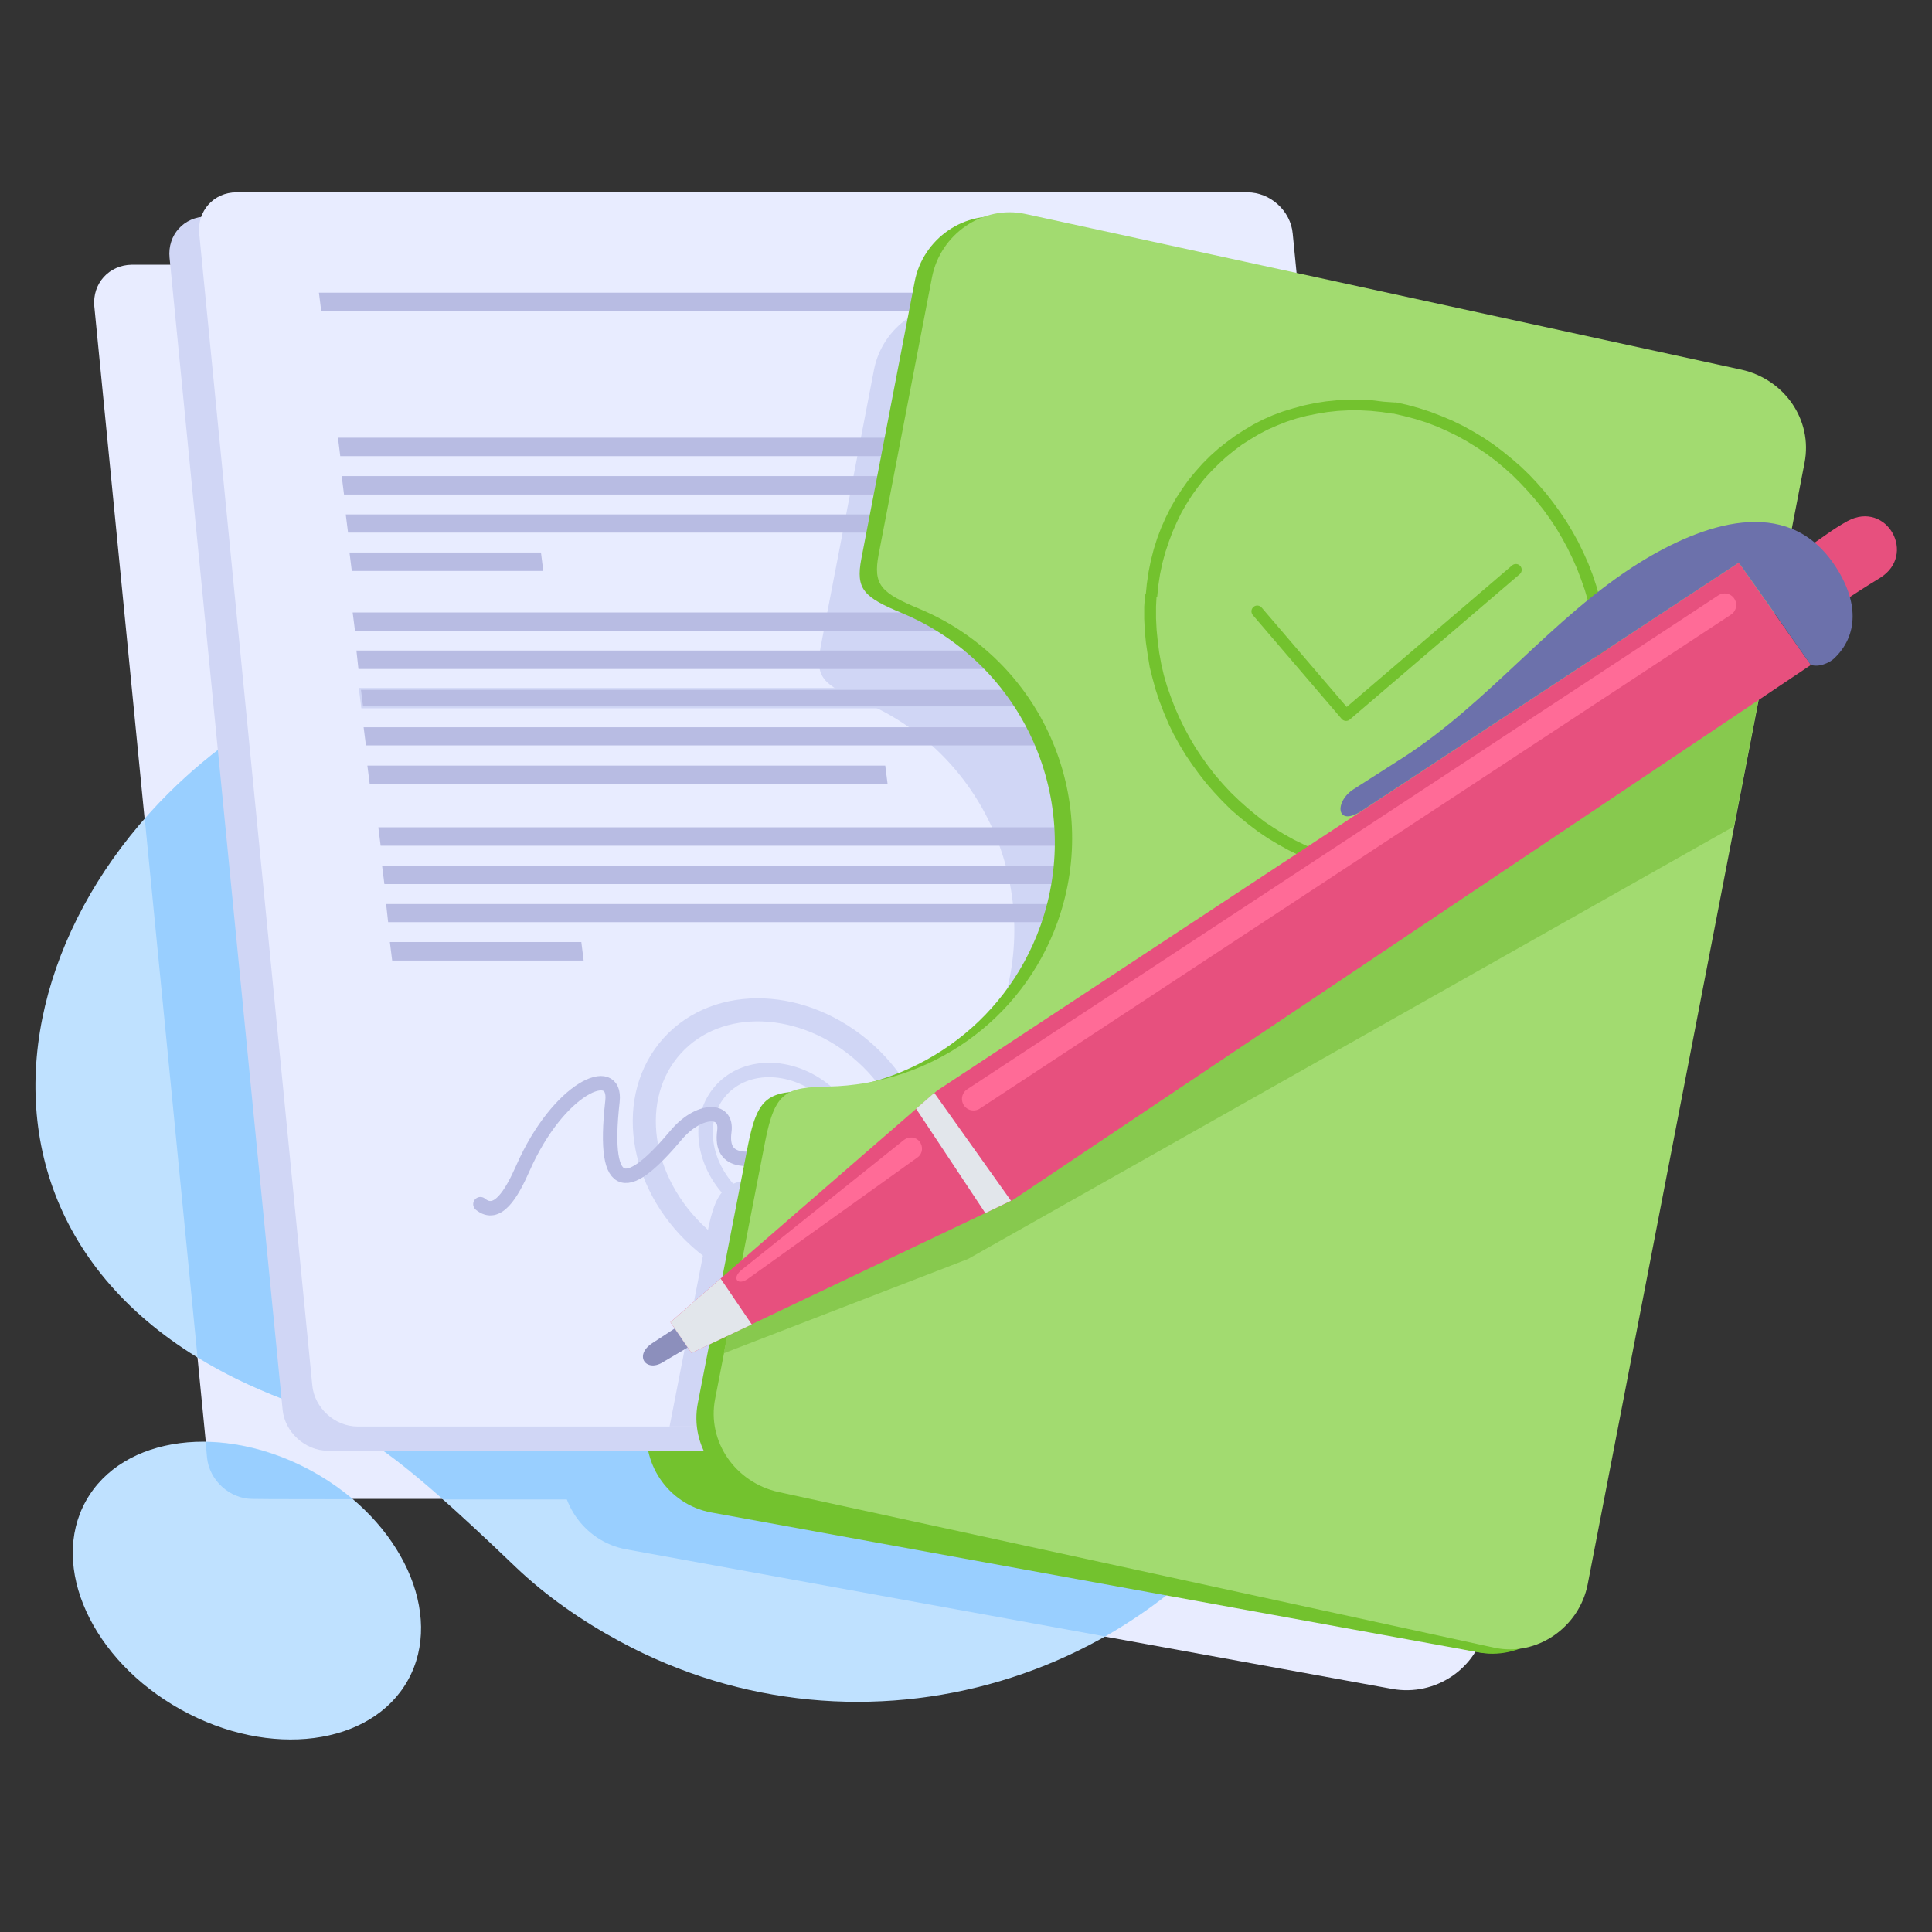 <?xml version="1.0" encoding="utf-8"?>
<!-- Generator: Adobe Illustrator 24.1.2, SVG Export Plug-In . SVG Version: 6.00 Build 0)  -->
<svg version="1.1" id="Layer_1" xmlns="http://www.w3.org/2000/svg" xmlns:xlink="http://www.w3.org/1999/xlink" x="0px" y="0px"
	 viewBox="0 0 670 670" style="enable-background:new 0 0 670 670;" xml:space="preserve">
<rect x="0" y="0" width="670" height="670" fill="#333333" stroke="none"/>
<style type="text/css">
	.st0{fill:none;}
	.st1{fill-rule:evenodd;clip-rule:evenodd;fill:#E8ECFF;}
	.st2{fill-rule:evenodd;clip-rule:evenodd;fill:#BFE1FF;}
	.st3{fill-rule:evenodd;clip-rule:evenodd;fill:#99CFFF;}
	.st4{fill-rule:evenodd;clip-rule:evenodd;fill:#73C22E;}
	.st5{fill-rule:evenodd;clip-rule:evenodd;fill:#D0D6F5;}
	.st6{fill:none;stroke:#D0D6F5;stroke-width:8;stroke-miterlimit:22.926;}
	.st7{fill:none;stroke:#D0D6F5;stroke-width:5;stroke-miterlimit:22.926;}
	.st8{fill:none;stroke:#B8BCE3;stroke-width:5;stroke-linecap:round;stroke-linejoin:round;stroke-miterlimit:22.926;}
	.st9{fill-rule:evenodd;clip-rule:evenodd;fill:#B8BCE3;}
	.st10{fill-rule:evenodd;clip-rule:evenodd;fill:#B8BCE3;stroke:#D0D6F5;stroke-width:0.666;stroke-miterlimit:16.957;}
	.st11{fill-rule:evenodd;clip-rule:evenodd;fill:#A2DB70;}
	.st12{fill-rule:evenodd;clip-rule:evenodd;fill:#87C94E;}
	.st13{fill:#73C22E;}
	.st14{fill:none;stroke:#73C22E;stroke-width:4.02;stroke-linecap:round;stroke-linejoin:round;stroke-miterlimit:22.926;}
	.st15{fill-rule:evenodd;clip-rule:evenodd;fill:#E7507E;}
	.st16{fill-rule:evenodd;clip-rule:evenodd;fill:#8C8FBC;}
	.st17{fill-rule:evenodd;clip-rule:evenodd;fill:#E2E6EB;}
	.st18{fill-rule:evenodd;clip-rule:evenodd;fill:#6C71AB;}
	.st19{fill:none;stroke:#FF6B97;stroke-width:8;stroke-linecap:round;stroke-linejoin:round;stroke-miterlimit:22.926;}
	.st20{fill:#FF6B97;}
</style>
<g id="Слой_x0020_1">
	<rect class="st0" width="670" height="670"/>
	<g id="_1837533815872">
		<g>
			<path class="st1" d="M270.6,116.1L195.3,505c-2.9,14.9,6.9,29.5,21.9,32.3l265.6,48.4c15,2.7,29.5-7.1,32.4-22l75.2-388.9
				c2.9-14.9-6.9-29.5-21.9-32.3L302.9,94.2C288,91.4,273.4,101.2,270.6,116.1L270.6,116.1z"/>
			<path class="st1" d="M45.7,91.8h350.6c7.9,0,15,6.4,15.7,14.3l39.2,399.4c0.8,7.9-5,14.3-12.9,14.3H87.6c-7.9,0-15-6.5-15.7-14.3
				L32.7,106.2C32,98.3,37.8,91.9,45.7,91.8L45.7,91.8z"/>
			<g>
				<g>
					<path class="st2" d="M214.9,569.2c-13.3-7.2-25.5-15.7-36-25.7c-42.9-41.1-54.5-48.3-80.5-58.2c-130-49.5-99.2-186.5,2.3-241.6
						c88.2-47.8,219.2-30.2,306,38.4c64.3,50.8,83.7,142.7,43.2,217.4C404.3,583.6,299,614.8,214.9,569.2L214.9,569.2z"/>
					
						<ellipse transform="matrix(0.486 -0.874 0.874 0.486 -438.074 358.336)" class="st2" cx="85.6" cy="551.6" rx="47.2" ry="63.9"/>
				</g>
				<path class="st3" d="M250.7,218.8c55.8,6.5,111.7,28.2,156,63.2c64.3,50.8,83.7,142.7,43.2,217.4c-16,29.6-39.5,52.6-66.7,68.1
					l-166-30.2c-14.9-2.7-24.8-17.3-21.9-32.3L250.7,218.8L250.7,218.8z"/>
				<g>
					<path class="st3" d="M153.6,519.9c-23.7-21-35.2-27-55.2-34.6c-11.1-4.3-21.1-9.1-29.9-14.6L50.2,283.9
						c13.7-15.7,30.8-29.5,50.6-40.2c88.1-47.8,219.1-30.2,306,38.4c9.2,7.3,17.5,15.5,24.9,24.3l18.8,192.1c-0.2,0.3-0.3,0.7-0.5,1
						c-3.9,7.2-8.3,14.1-13,20.5H153.6L153.6,519.9z"/>
					<path class="st3" d="M122.3,519.9c-14.9-12.6-33.7-19.6-51-19.9l0.5,5.5c0.8,7.9,7.9,14.3,15.7,14.3
						C87.6,519.9,122.3,519.9,122.3,519.9z"/>
				</g>
			</g>
			<path class="st4" d="M299.9,103.3l-75.2,388.9c-2.9,14.9,6.9,29.5,21.9,32.3l265.6,48.4c14.9,2.7,29.5-7.1,32.4-22L619.7,162
				c2.9-14.9-7-29.5-21.9-32.3L332.2,81.3C317.3,78.6,302.7,88.4,299.9,103.3z"/>
			<path class="st5" d="M71.7,75.1h350.6c7.9,0,15,6.4,15.7,14.3l39.2,399.4c0.8,7.9-5,14.3-12.9,14.3H113.7
				c-7.9,0-15-6.5-15.7-14.3L58.8,89.4C58,81.5,63.8,75.1,71.7,75.1z"/>
			<path class="st1" d="M82,66.7h350.6c7.9,0,15,6.4,15.7,14.3l39.2,399.4c0.8,7.9-5,14.3-12.9,14.3H124c-7.9,0-15-6.5-15.7-14.3
				L69.1,81.1C68.3,73.2,74.1,66.7,82,66.7z"/>
			<g>
				
					<ellipse transform="matrix(0.671 -0.742 0.742 0.671 -205.386 331.8)" class="st6" cx="271.1" cy="397.3" rx="43" ry="51.5"/>
				
					<ellipse transform="matrix(0.671 -0.742 0.742 0.671 -205.387 331.803)" class="st7" cx="271.1" cy="397.3" rx="24" ry="28.6"/>
				<path class="st8" d="M166.6,417.6c5.9,4.8,10.8-3.6,14.7-12.4c12.4-28.2,32.6-36.8,31.1-23.3c-3.8,33.9,6.1,30.8,22.1,11.7
					c7.6-9,17.8-9.7,16.7-1.3c-3.3,24,42.8-4.6,54.4-4.6"/>
			</g>
			<polygon class="st9" points="110.6,101.5 413.5,101.5 414.3,107.9 111.4,107.9 			"/>
			<path class="st5" d="M430.3,126.8l34.6,353.4c0.8,8-5.1,14.5-13.1,14.5H232.2l13.1-67.1c3.3-17.2,7.3-18.5,21.9-18.8
				c34.8-0.7,67.1-22.5,79.5-57.2c15.5-43.3-5.8-90.9-47.8-108.4c-13.5-5.7-16.3-8.3-14.3-18.9l18.5-96.1
				c2.9-14.9,17.5-25.2,32.4-22L430.3,126.8L430.3,126.8z"/>
			<g>
				<g>
					<polygon class="st9" points="122.3,212.4 425.2,212.4 426,218.7 123.1,218.7 					"/>
					<polygon class="st9" points="123.6,225.6 426.5,225.6 427.3,232 124.3,232 					"/>
					<polygon class="st10" points="124.8,238.9 427.8,238.9 428.5,245.3 125.6,245.3 					"/>
					<polygon class="st9" points="126.1,252.2 429,252.2 429.8,258.5 126.9,258.5 					"/>
					<polygon class="st9" points="127.4,265.5 307,265.5 307.8,271.8 128.2,271.8 					"/>
				</g>
				<g>
					<polygon class="st9" points="131.2,286.9 434.1,286.9 434.9,293.3 132,293.3 					"/>
					<polygon class="st9" points="132.5,300.2 435.4,300.2 436.2,306.6 133.3,306.6 					"/>
					<polygon class="st9" points="133.9,313.5 436.8,313.5 437.6,319.8 134.6,319.8 					"/>
					<polygon class="st9" points="135.2,326.7 201.6,326.7 202.4,333.1 136,333.1 					"/>
				</g>
				<g>
					<polygon class="st9" points="117.2,151.8 420.1,151.8 420.9,158.2 118,158.2 					"/>
					<polygon class="st9" points="118.5,165.1 421.4,165.1 422.2,171.5 119.3,171.5 					"/>
					<polygon class="st9" points="119.9,178.4 422.8,178.4 423.6,184.7 120.7,184.7 					"/>
					<polygon class="st9" points="121.2,191.6 187.6,191.6 188.4,198 122,198 					"/>
				</g>
			</g>
			<path class="st4" d="M317.2,97.7l-18.5,96.1c-2,10.6,0.8,13.3,14.3,18.9c41.9,17.6,63.2,65.1,47.8,108.4
				c-12.4,34.7-44.8,56.5-79.5,57.2c-14.6,0.3-18.5,1.6-21.9,18.8l-17.4,89.5c-2.9,14.9,7.1,29,21.9,32.3l248.3,54
				c14.8,3.2,29.5-7.1,32.4-22L619.7,162c2.9-14.9-7-29-21.9-32.3l-248.3-54C334.7,72.5,320,82.8,317.2,97.7L317.2,97.7z"/>
			<path class="st11" d="M323.2,96.2l-18.5,96.1c-2,10.6,0.8,13.3,14.3,18.9c41.9,17.6,63.2,65.1,47.8,108.4
				c-12.4,34.7-44.7,56.5-79.5,57.2c-14.6,0.3-18.5,1.6-21.9,18.8L248,485.1c-2.9,14.9,7.1,29,21.9,32.3l248.3,54
				c14.8,3.2,29.5-7.1,32.4-22l75.2-388.9c2.9-14.9-7-29-21.9-32.3l-248.3-54C340.8,71,326.1,81.2,323.2,96.2L323.2,96.2z"/>
			<path class="st12" d="M255.4,446.8l-4.4,22.5l84.7-32.7l265.6-150l14-72.2c-16.2,7.2-39.7,22-64.5,34.8
				c-29.2,15.2-51.4,40.9-80.3,56.4c-5.4,2.9-10.9,5.8-16.3,8.7c-6.6,3.5-6.5,11.7,2,7l0.5-0.3l-0.5,0.3h0l-142,78.7l-0.9,0.7
				l-6.2,4.6C286.9,420.2,272.5,433,255.4,446.8L255.4,446.8z"/>
			<g>
				<g>
					<path class="st13" d="M557.2,236.2l-4-0.3l0,0l0.2-4l0-4l-0.2-4l-0.4-3.9l-0.5-3.9l-0.7-3.9l-0.9-3.8l-1.1-3.8l-1.3-3.7
						l-1.4-3.7l-1.6-3.6l-1.7-3.5l-1.9-3.5l-2-3.4l-2.2-3.3l-2.3-3.2l-2.5-3.1l-2.6-3l-2.7-2.9l-2.8-2.8l-2.9-2.6l-3-2.5l-3.2-2.4
						l-3.3-2.2l-3.4-2.1l-3.4-1.9l-3.5-1.7l-3.6-1.6l-3.7-1.4l-3.8-1.2l-3.8-1l-3.9-0.9l0.8-3.9l4.1,0.9l4,1.1l4,1.3l3.9,1.5
						l3.8,1.6l3.7,1.8l3.6,2l3.5,2.1l3.4,2.3l3.3,2.5l3.2,2.6l3.1,2.7l3,2.9l2.8,3l2.7,3.1l2.5,3.2l2.4,3.3l2.3,3.4l2.1,3.5l2,3.6
						l1.8,3.7l1.7,3.8l1.5,3.9l1.3,3.9l1.1,4l1,4l0.8,4.1l0.6,4.1l0.4,4.2l0.2,4.2l0,4.2L557.2,236.2L557.2,236.2L557.2,236.2z
						 M470.4,302.8l0.7-4l0,0l3.9,0.6l3.9,0.4l3.8,0.2l3.8,0l3.7-0.2l3.7-0.4l3.6-0.5l3.5-0.7l3.5-0.9l3.4-1.1l3.3-1.3l3.2-1.4
						l3.2-1.6l3-1.8l3-1.9l2.8-2.1l2.7-2.2l2.6-2.4l2.5-2.5l2.4-2.6l2.2-2.8l2.1-2.9l2-3l1.8-3.1l1.6-3.3l1.5-3.4l1.3-3.5l1.2-3.6
						l1-3.7l0.8-3.8l0.6-3.9l0.4-4l4,0.3l-0.4,4.2l-0.6,4.1l-0.8,4l-1,3.9l-1.2,3.8l-1.4,3.7l-1.6,3.6l-1.7,3.4l-1.9,3.3l-2,3.2
						l-2.2,3.1l-2.3,2.9l-2.5,2.8l-2.6,2.6l-2.8,2.5l-2.9,2.3l-3,2.2l-3.1,2l-3.2,1.9l-3.3,1.7l-3.4,1.5l-3.5,1.3l-3.6,1.1l-3.7,1
						l-3.8,0.8l-3.8,0.6l-3.9,0.4l-4,0.2l-4,0l-4-0.3l-4.1-0.5L470.4,302.8L470.4,302.8L470.4,302.8z M397.1,206.1l4,0.3l0,0l-0.2,4
						l0,4l0.2,4l0.4,4l0.5,3.9l0.7,3.9l0.9,3.9l1.1,3.8l1.3,3.7l1.4,3.7l1.6,3.6l1.7,3.5l1.9,3.5l2,3.4l2.2,3.3l2.3,3.2l2.4,3.1
						l2.6,3l2.7,2.9l2.8,2.7l2.9,2.6l3,2.5l3.1,2.4l3.3,2.2l3.4,2.1l3.4,1.9l3.5,1.7l3.6,1.6l3.7,1.4l3.8,1.2l3.8,1l3.9,0.9l-0.7,4
						l-4.1-0.9l-4-1.1l-4-1.3l-3.9-1.5l-3.8-1.6l-3.7-1.8l-3.6-2l-3.5-2.1l-3.4-2.3l-3.3-2.5l-3.2-2.6l-3.1-2.7l-2.9-2.9l-2.8-3
						l-2.7-3.1l-2.5-3.2l-2.4-3.3l-2.3-3.4l-2.1-3.5l-2-3.6l-1.8-3.7l-1.6-3.8l-1.5-3.9l-1.3-3.9l-1.1-4l-1-4L398,227l-0.6-4.1
						l-0.4-4.1l-0.2-4.2l0-4.2L397.1,206.1L397.1,206.1L397.1,206.1z M484,139.6l-0.8,3.9l0,0l-3.9-0.6l-3.9-0.4l-3.8-0.2l-3.8,0
						l-3.8,0.2l-3.7,0.4l-3.6,0.6l-3.5,0.7l-3.5,0.9l-3.4,1.1l-3.3,1.3l-3.2,1.4l-3.1,1.6l-3,1.8l-3,1.9l-2.8,2.1l-2.7,2.2l-2.6,2.4
						l-2.5,2.5l-2.4,2.6l-2.2,2.8l-2.1,2.9l-1.9,3l-1.8,3.1l-1.6,3.3l-1.5,3.4l-1.3,3.5l-1.2,3.6l-1,3.7l-0.8,3.8l-0.6,3.9l-0.4,4
						l-4-0.3l0.4-4.2l0.6-4.1l0.8-4l1-3.9l1.2-3.8l1.4-3.7l1.6-3.6l1.7-3.4l1.9-3.3l2.1-3.2l2.2-3.1l2.4-2.9l2.5-2.8l2.6-2.6
						l2.8-2.5l2.9-2.3l3-2.2l3.1-2l3.2-1.9l3.3-1.7l3.4-1.5l3.5-1.3l3.6-1.1l3.7-1l3.8-0.8l3.8-0.6l3.9-0.4l4-0.2l4,0l4,0.2l4.1,0.5
						L484,139.6L484,139.6L484,139.6z"/>
				</g>
				<polyline class="st14" points="436,212 466.8,248 525.7,197.6 				"/>
			</g>
			<g>
				<path class="st15" d="M638.5,209c-3.8-6.4-7.6-12.8-11.4-19.3c4.8-3.2,8.5-6.2,13.6-9c6.8-3.7,13-0.7,15.7,4.3
					c2.6,4.8,2,11.4-4.4,15.4C647.4,203.2,642.9,206.1,638.5,209z"/>
				<polygon class="st15" points="628,230.6 603,195.1 325,378.2 232.5,458.5 239.8,469.2 351.3,416.1 				"/>
				<path class="st16" d="M238.5,467.3l-4.5-6.6l-7.8,5.1c-6.5,4.3-2.1,10.1,3.5,6.7L238.5,467.3z"/>
				<polygon class="st17" points="249.9,443.4 232.5,458.5 239.8,469.2 260.7,459.3 				"/>
				<polygon class="st17" points="324,379 317.7,384.5 341.7,420.7 350.6,416.4 				"/>
				<path class="st18" d="M603,195.1c-43.6,28.7-87.2,57.4-130.8,86.1c-8.8,5.8-9.6-3.1-2.8-7.5c5.6-3.6,11.3-7.2,16.9-10.8
					c30-19.2,52-48.9,82.3-67.8c21.8-13.5,50.8-23.6,67.3,0.4c9,13.1,8.5,25,0.1,32.9c-1.6,1.5-5.5,3.2-8.1,2.1
					C619.7,218.8,611.4,206.9,603,195.1L603,195.1z"/>
			</g>
		</g>
		<line class="st19" x1="337.6" y1="381.1" x2="598.1" y2="209.8"/>
		<path class="st20" d="M259.9,443.1c-4,3.2-6.5,0.2-2.5-2.9l56.1-44.9c1.7-1.3,4.1-1.1,5.4,0.6c1.3,1.7,1.1,4.1-0.6,5.4
			L259.9,443.1L259.9,443.1z"/>
	</g>
</g>
</svg>
